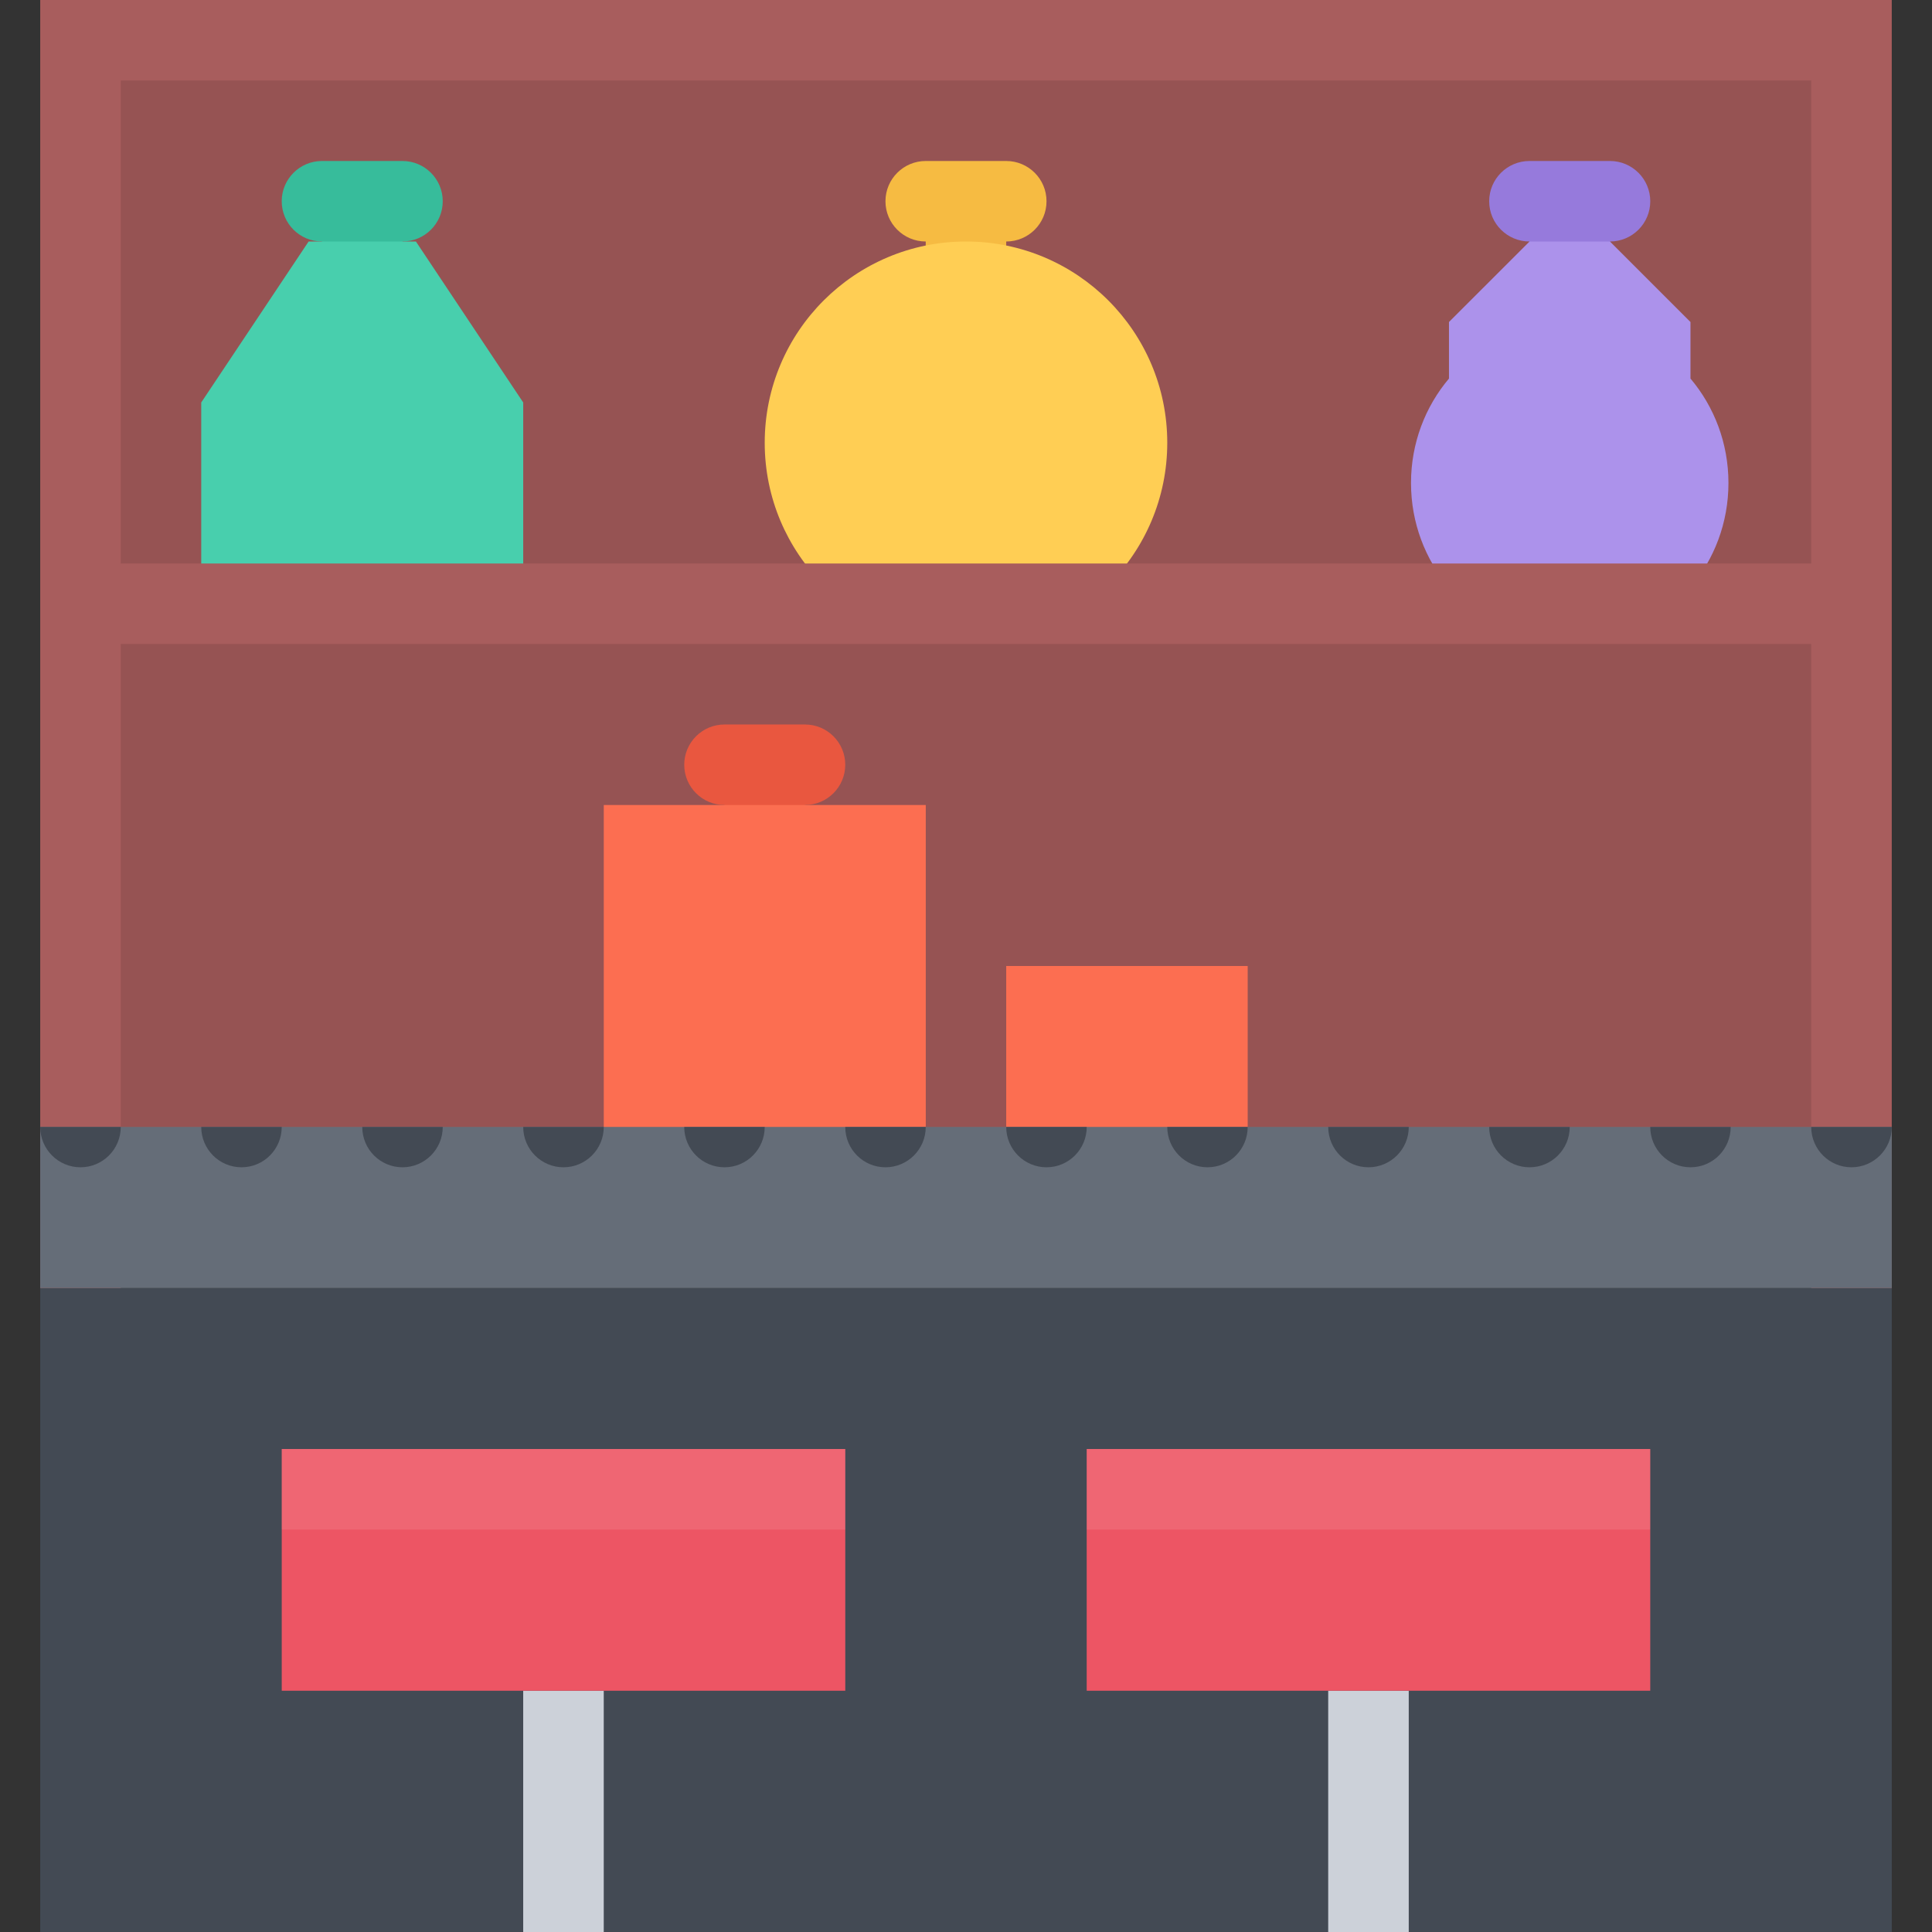 <?xml version="1.0" encoding="iso-8859-1"?>
<!-- Uploaded to: SVG Repo, www.svgrepo.com, Generator: SVG Repo Mixer Tools -->
<svg version="1.1" id="Layer_1" xmlns="http://www.w3.org/2000/svg" xmlns:xlink="http://www.w3.org/1999/xlink" 
	 viewBox="0 0 511.989 511.989" xml:space="preserve">
<rect x="0" y="0" width="511.989" height="511.989" fill="#333333" stroke="none"/>
<rect x="21.002" y="8.953" style="fill:#965353;" width="473.04" height="300.38"/>
<rect x="10.659" y="341.333" style="fill:#434A54;" width="490.67" height="170.65"/>
<g>
	<rect x="138.652" y="448.053" style="fill:#CCD1D9;" width="21.343" height="63.936"/>
	<rect x="351.982" y="448.053" style="fill:#CCD1D9;" width="21.342" height="63.936"/>
</g>
<path style="fill:#37BC9B;" d="M106.657,42.663H85.328c-5.89,0-10.671,4.781-10.671,10.672s4.781,10.664,10.671,10.664v15.108
	h21.328V63.999c5.891,0,10.672-4.773,10.672-10.664S112.548,42.663,106.657,42.663z"/>
<polygon style="fill:#48CFAD;" points="138.655,163.176 53.329,163.176 53.329,106.662 81.783,63.999 110.219,63.999 
	138.655,106.662 "/>
<path style="fill:#967ADC;" d="M426.641,42.663h-21.312c-5.906,0-10.688,4.781-10.688,10.672s4.781,10.664,10.688,10.664v15.108
	h21.312V63.999c5.904,0,10.686-4.773,10.686-10.664S432.546,42.663,426.641,42.663z"/>
<path style="fill:#AC92EB;" d="M458.046,127.997c0-10.57-3.781-20.233-10.062-27.679V85.334l-21.342-21.335h-21.312l-21.344,21.335
	v14.984c-6.281,7.445-10.062,17.108-10.062,27.679s3.781,20.233,10.062,27.687h63.998
	C454.263,148.23,458.046,138.567,458.046,127.997z"/>
<path style="fill:#F6BB42;" d="M266.652,42.663h-21.328c-5.891,0-10.672,4.781-10.672,10.672s4.781,10.664,10.672,10.664v15.108
	h21.328V63.999c5.898,0,10.68-4.773,10.68-10.664S272.551,42.663,266.652,42.663z"/>
<path style="fill:#E9573F;" d="M213.325,191.995h-21.328c-5.89,0-10.671,4.773-10.671,10.664s4.781,10.672,10.671,10.672v15.108
	h21.328v-15.108c5.891,0,10.672-4.781,10.672-10.672S219.216,191.995,213.325,191.995z"/>
<g>
	<rect x="160.002" y="213.333" style="fill:#FC6E51;" width="85.33" height="106.66"/>
	<rect x="266.652" y="255.993" style="fill:#FC6E51;" width="63.99" height="63.999"/>
</g>
<path style="fill:#FFCE54;" d="M293.799,154.949c9.594-9.64,15.531-22.937,15.531-37.616c0-29.46-23.875-53.334-53.334-53.334
	c-29.452,0-53.342,23.874-53.342,53.334c0,14.68,5.938,27.977,15.531,37.616H293.799z"/>
<path style="fill:#A85D5D;" d="M10.659,0v341.335h490.667V0H10.659z M479.982,21.336v127.996H32.002V21.336H479.982z
	 M32.002,341.335V170.66h447.98v170.675H32.002z"/>
<rect x="10.659" y="298.643" style="fill:#656D78;" width="490.67" height="42.687"/>
<g>
	<path style="fill:#434A54;" d="M447.982,309.336c5.906,0,10.656-4.781,10.656-10.688h-21.312
		C437.327,304.555,442.107,309.336,447.982,309.336z"/>
	<path style="fill:#434A54;" d="M490.638,309.336c5.906,0,10.688-4.781,10.688-10.688h-21.344
		C479.982,304.555,484.763,309.336,490.638,309.336z"/>
	<path style="fill:#434A54;" d="M405.328,309.336c5.875,0,10.656-4.781,10.656-10.688h-21.344
		C394.641,304.555,399.422,309.336,405.328,309.336z"/>
	<path style="fill:#434A54;" d="M362.641,309.336c5.906,0,10.688-4.781,10.688-10.688h-21.342
		C351.986,304.555,356.766,309.336,362.641,309.336z"/>
	<path style="fill:#434A54;" d="M319.986,309.336c5.906,0,10.656-4.781,10.656-10.688H309.33
		C309.331,304.555,314.111,309.336,319.986,309.336z"/>
	<path style="fill:#434A54;" d="M277.332,309.336c5.875,0,10.654-4.781,10.654-10.688h-21.334
		C266.652,304.555,271.434,309.336,277.332,309.336z"/>
	<path style="fill:#434A54;" d="M234.653,309.336c5.891,0,10.672-4.781,10.672-10.688h-21.328
		C223.997,304.555,228.762,309.336,234.653,309.336z"/>
	<path style="fill:#434A54;" d="M191.997,309.336c5.891,0,10.656-4.781,10.656-10.688h-21.328
		C181.326,304.555,186.107,309.336,191.997,309.336z"/>
	<path style="fill:#434A54;" d="M149.327,309.336c5.891,0,10.671-4.781,10.671-10.688h-21.343
		C138.655,304.555,143.436,309.336,149.327,309.336z"/>
	<path style="fill:#434A54;" d="M106.657,309.336c5.891,0,10.672-4.781,10.672-10.688H96.001
		C96.001,304.555,100.766,309.336,106.657,309.336z"/>
	<path style="fill:#434A54;" d="M64.002,309.336c5.891,0,10.656-4.781,10.656-10.688H53.329
		C53.329,304.555,58.111,309.336,64.002,309.336z"/>
	<path style="fill:#434A54;" d="M21.33,309.336c5.891,0,10.671-4.781,10.671-10.688H10.659
		C10.659,304.555,15.44,309.336,21.33,309.336z"/>
</g>
<g>
	<rect x="74.662" y="383.993" style="fill:#ED5564;" width="149.34" height="64.06"/>
	<rect x="287.982" y="383.993" style="fill:#ED5564;" width="149.34" height="64.06"/>
</g>
<g>
	<rect x="74.662" y="383.993" style="opacity:0.1;fill:#FFFFFF;enable-background:new    ;" width="149.34" height="21.344"/>
	<rect x="287.982" y="383.993" style="opacity:0.1;fill:#FFFFFF;enable-background:new    ;" width="149.34" height="21.344"/>
</g>
</svg>